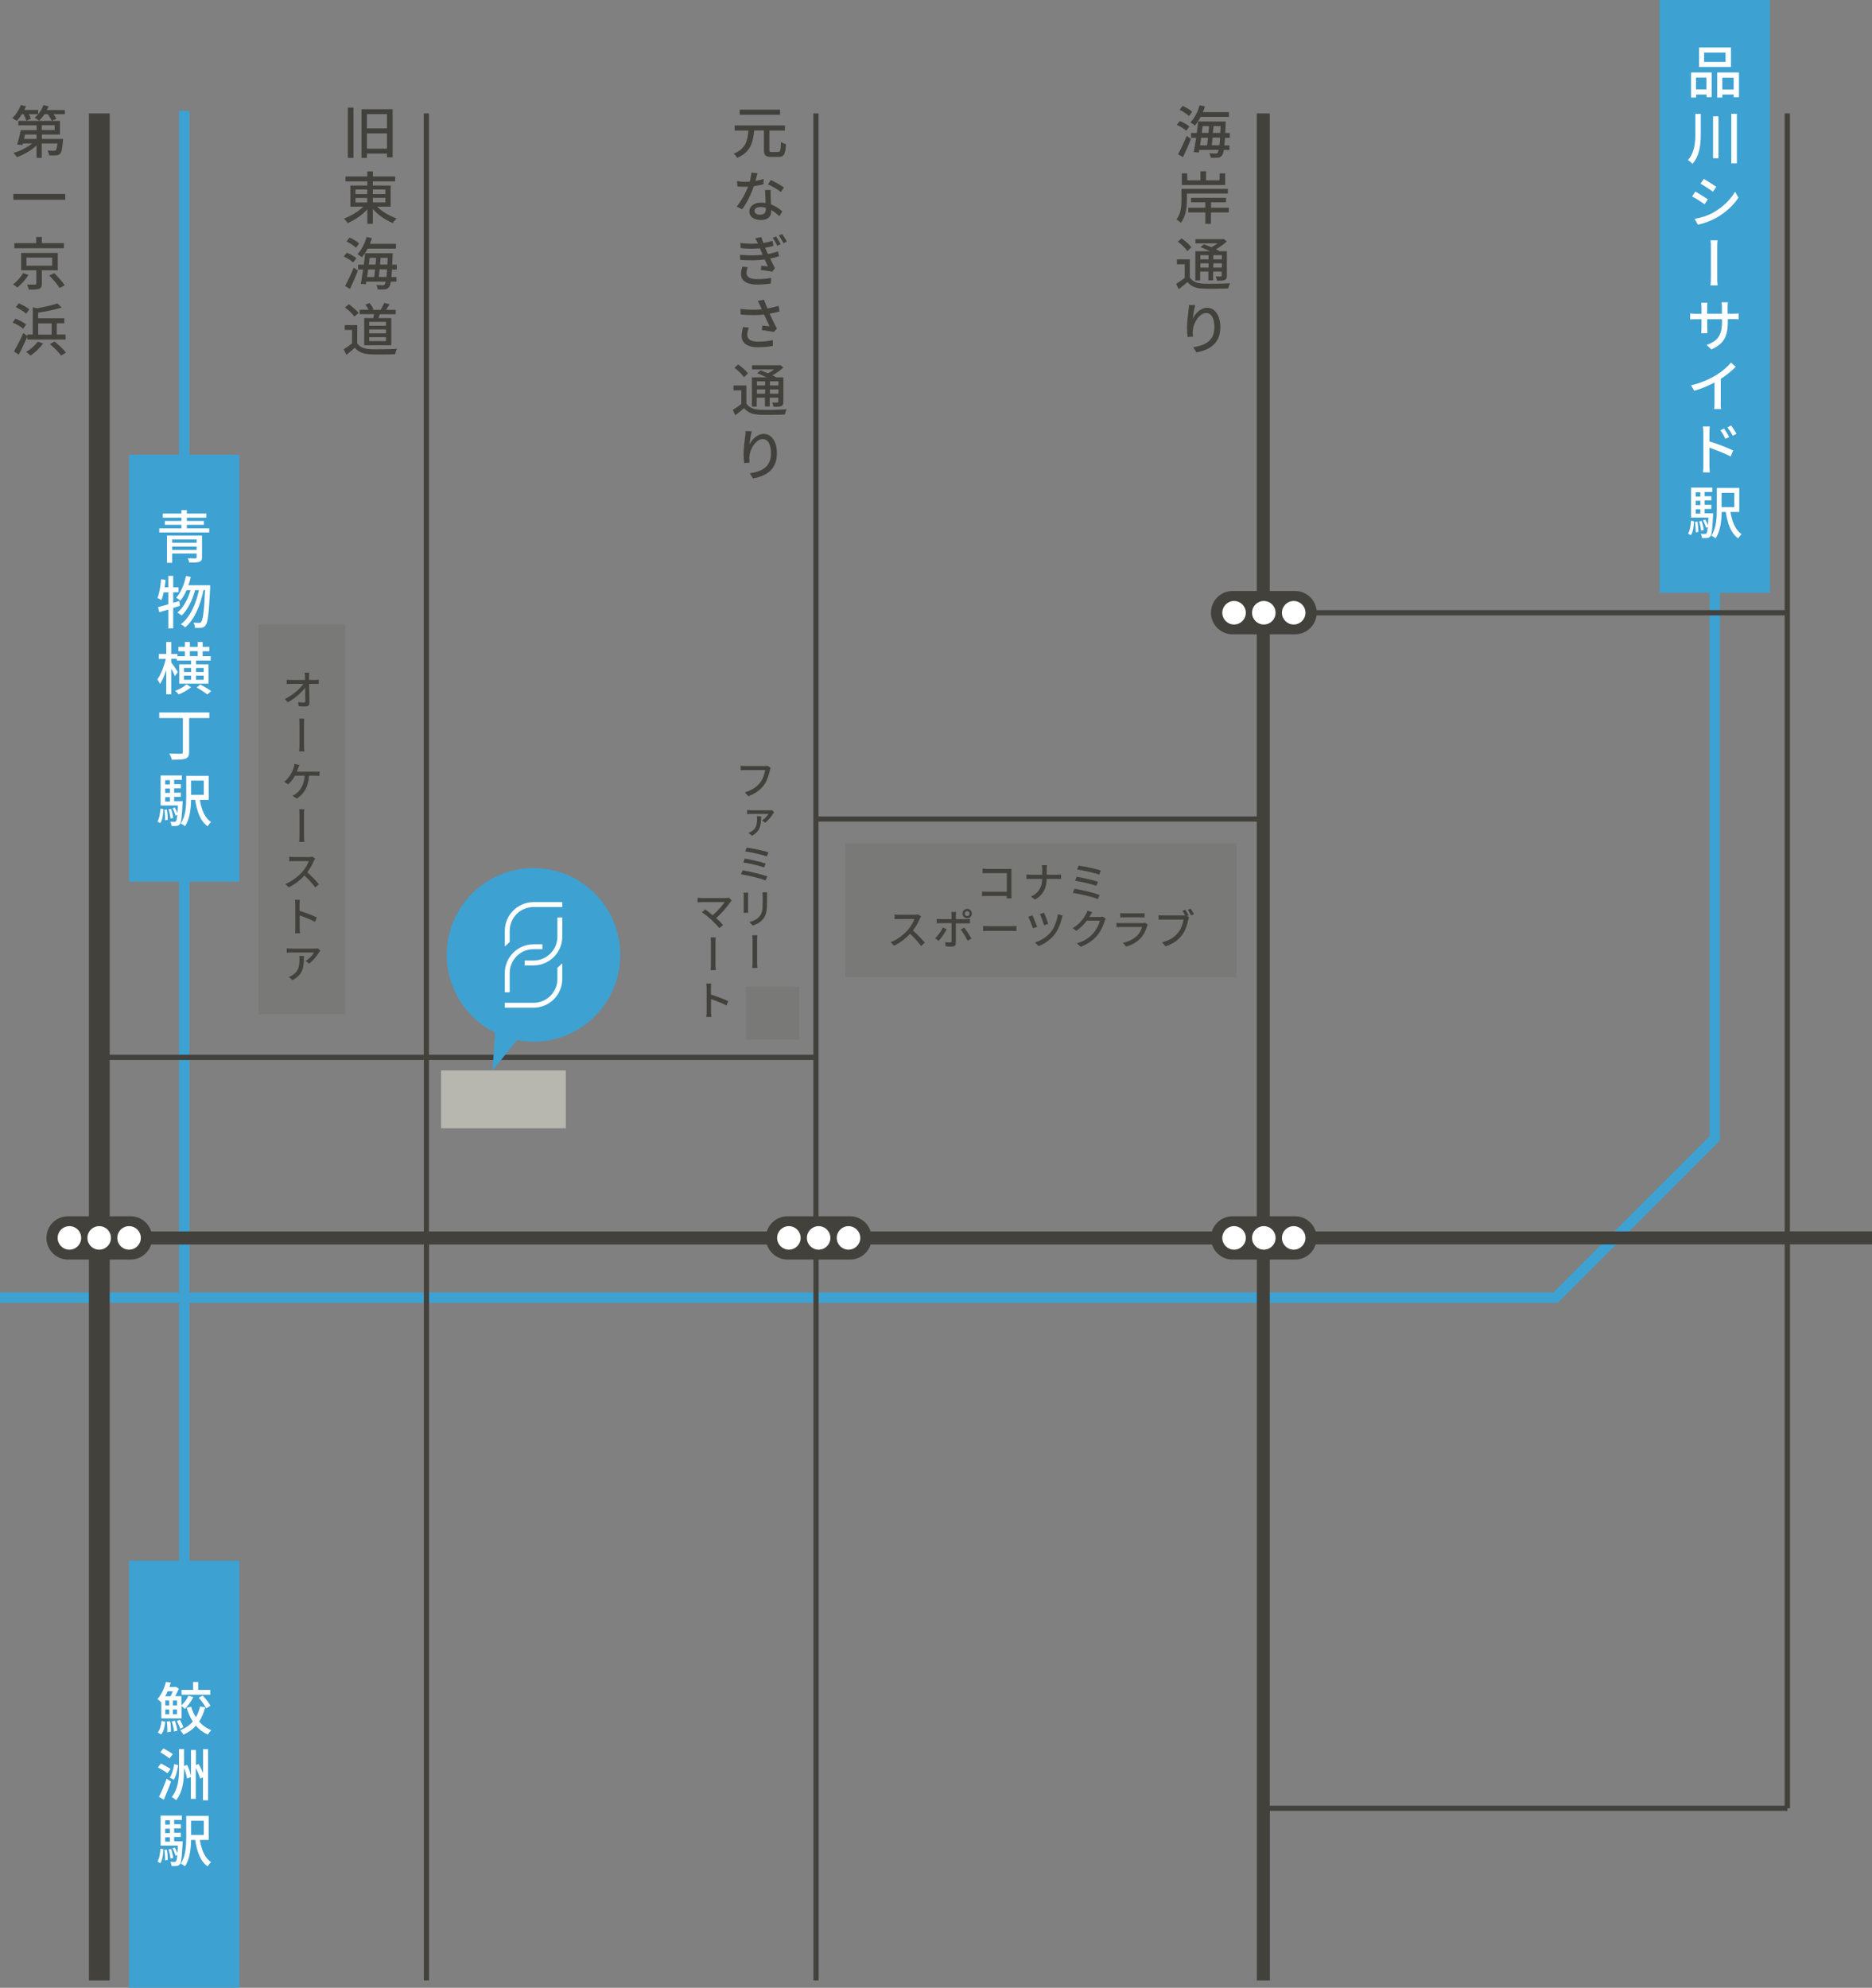 <?xml version="1.0" encoding="UTF-8"?><svg id="_レイヤー_2" xmlns="http://www.w3.org/2000/svg" viewBox="0 0 179.85 190.91"><rect x="0" y="0" width="179.85" height="190.91" fill="#808080" stroke="none"/><defs><style>.cls-1{fill:#3da1d2;}.cls-1,.cls-2,.cls-3,.cls-4,.cls-5{stroke-width:0px;}.cls-2{opacity:.1;}.cls-2,.cls-5{fill:#42413b;}.cls-3{fill:#fff;}.cls-4{fill:#b8b7af;}</style></defs><g id="_レイヤー_1-2"><g id="map"><polygon class="cls-1" points="164.24 53.82 164.24 109.13 149.24 124.13 18.2 124.13 18.2 10.64 17.2 10.64 17.2 124.13 0 124.13 0 125.13 17.2 125.13 17.2 153.42 18.2 153.42 18.2 125.13 149.66 125.13 165.24 109.54 165.24 53.82 164.24 53.82"/><path class="cls-5" d="M121.36,78.91h-42.72c-.14,0-.25-.11-.25-.25s.11-.25.25-.25h42.72c.14,0,.25.11.25.25s-.11.25-.25.25Z"/><path class="cls-5" d="M171.96,118.27V10.89h-.5v47.71h-49.47V10.89h-1.25v107.38h-42.1V10.89h-.5v90.41h-36.93V10.89h-.5v90.41H10.54V10.89h-2v179.31h2v-70.68h30.18v70.68h.5v-70.68h36.93v70.68h.5v-70.68h42.1v70.68h1.25v-16.28h49.72v-.25h.25v-54.16h7.9v-1.25h-7.9ZM40.71,118.27H10.54v-16.47h30.18v16.47ZM78.14,118.27h-36.93v-16.47h36.93v16.47ZM171.46,173.42h-49.47v-53.91h49.47v53.91ZM171.46,118.27h-49.47v-59.17h49.47v59.17Z"/><path class="cls-5" d="M33.42,10.33h.54v4.83h-.54v-4.83ZM37.72,10.49v4.62h-.54v-.36h-1.93v.41h-.52v-4.67h2.99ZM35.25,10.96v1.37h1.93v-1.37h-1.93ZM37.18,14.28v-1.47h-1.93v1.47h1.93Z"/><path class="cls-5" d="M36.22,19.84c.48.48,1.21.91,1.89,1.14-.13.1-.29.31-.37.44-.68-.27-1.41-.77-1.92-1.34v1.41h-.53v-1.38c-.51.55-1.22,1.04-1.89,1.31-.08-.13-.24-.32-.35-.43.66-.24,1.37-.66,1.85-1.14h-1.24v-2.03h1.63v-.4h-2.1v-.47h2.1v-.49h.53v.49h2.15v.47h-2.15v.4h1.71v2.03h-1.31ZM34.15,18.64h1.13v-.44h-1.13v.44ZM34.15,19.45h1.13v-.44h-1.13v.44ZM35.82,18.2v.44h1.2v-.44h-1.2ZM37.02,19h-1.2v.44h1.2v-.44Z"/><path class="cls-5" d="M33.94,25.21c-.19-.18-.58-.42-.91-.57l.29-.37c.32.13.72.35.92.53l-.3.41ZM33.15,27.47c.24-.43.58-1.14.83-1.77l.41.29c-.23.58-.52,1.24-.77,1.76l-.46-.28ZM34.19,23.79c-.18-.19-.58-.45-.9-.6l.29-.37c.32.14.73.37.92.57l-.31.41ZM35.32,23.88c-.16.32-.36.6-.55.83-.1-.09-.31-.23-.43-.3.39-.4.71-1.02.88-1.65l.51.11c-.06.19-.12.37-.19.55h2.5v.46h-2.71ZM37.66,25.88c-.02.29-.03.52-.06.73h.49v.44h-.54c-.05.29-.1.44-.18.53-.11.15-.23.19-.4.21-.16.02-.43.02-.69,0,0-.12-.06-.31-.13-.42.26.02.5.03.6.03.09,0,.15-.02.2-.08.04-.04.07-.13.1-.27h-1.86l-.04.25-.49-.04c.07-.37.15-.86.23-1.37h-.49v-.47h.55c.05-.38.1-.76.13-1.1h2.65s0,.17-.01.23c-.01.32-.03.62-.04.87h.44v.47h-.47ZM35.37,25.88c-.03.25-.07.49-.1.73h.68c.03-.21.05-.47.09-.73h-.66ZM35.52,24.76c-.03.21-.05.43-.08.65h.64c.02-.23.04-.45.06-.65h-.62ZM37.13,26.6c.02-.19.04-.43.06-.73h-.72c-.03.26-.05.51-.08.73h.74ZM37.22,25.41c.01-.2.02-.42.03-.65h-.68c-.02.21-.04.43-.06.65h.7Z"/><path class="cls-5" d="M34.31,32.96c.24.38.69.56,1.3.58.61.02,1.83,0,2.52-.04-.06.12-.14.36-.17.52-.62.03-1.72.04-2.35.01-.7-.03-1.17-.21-1.52-.63-.26.23-.52.45-.81.68l-.26-.53c.25-.15.54-.36.8-.57v-1.29h-.7v-.47h1.2v1.74ZM34.05,30.4c-.18-.26-.57-.63-.92-.87l.38-.31c.34.24.75.58.94.84l-.4.34ZM35.86,30.54c.03-.12.05-.25.08-.37h-1.39v-.42h.86c-.07-.16-.19-.35-.31-.49l.4-.15c.17.18.32.42.38.6l-.12.05h.81c.12-.19.26-.47.34-.66l.52.12c-.12.19-.24.38-.34.54h.93v.42h-1.52c-.05.13-.1.26-.15.37h1.24v2.61h-2.6v-2.61h.88ZM37.08,30.91h-1.61v.38h1.61v-.38ZM37.08,31.64h-1.61v.38h1.61v-.38ZM37.08,32.38h-1.61v.38h1.61v-.38Z"/><path class="cls-5" d="M6.23,10.56v.41h-1.09c.12.16.22.32.27.45l-.44.18c-.07-.17-.22-.42-.38-.63h-.31c-.17.24-.35.46-.53.62-.09-.08-.3-.23-.42-.29.12-.09.24-.21.35-.33h-.91c.09.16.16.32.19.44l-.44.18c-.04-.16-.15-.41-.26-.63h-.15c-.16.25-.33.48-.51.65-.1-.07-.3-.21-.42-.27.34-.31.65-.79.83-1.26l.48.13c-.05.12-.1.24-.16.35h1.34v.4c.22-.25.4-.56.51-.87l.49.12c-.05.12-.1.24-.17.36h1.71ZM6.06,13.34s0,.13-.01.2c-.07.75-.14,1.08-.27,1.22-.1.11-.22.15-.38.16-.14.01-.41.02-.69,0,0-.14-.07-.34-.14-.47.25.03.5.03.59.03.09,0,.14,0,.19-.04.07-.07.12-.26.17-.66h-1.51v1.38h-.5v-1.19c-.51.48-1.23.89-1.89,1.12-.08-.12-.22-.31-.33-.4.63-.18,1.32-.52,1.8-.91h-.89l-.05.16-.5-.07c.12-.37.26-.93.35-1.37h1.52v-.46h-1.76v-.43h4v1.31h-1.74v.42h2.05ZM2.41,12.92c-.03.14-.07.28-.1.42h1.2v-.42h-1.1ZM4.01,12.49h1.24v-.46h-1.24v.46Z"/><path class="cls-5" d="M6.27,18.63v.56H1.28v-.56h5Z"/><path class="cls-5" d="M2.74,26.39c-.26.43-.68.91-1.07,1.22-.11-.1-.3-.23-.42-.3.38-.27.77-.72.97-1.08l.52.17ZM6.15,23.84H1.38v-.49h2.1v-.59h.54v.59h2.12v.49ZM4.02,25.96v1.29c0,.27-.06.42-.27.49-.21.07-.53.08-.99.07-.02-.14-.1-.34-.16-.48.33.01.68.01.76,0,.1,0,.13-.02.13-.09v-1.28h-1.46v-1.67h3.52v1.67h-1.52ZM2.54,25.52h2.47v-.78h-2.47v.78ZM5.21,26.23c.35.35.8.85,1.01,1.17l-.5.26c-.19-.32-.63-.83-.98-1.2l.47-.23Z"/><path class="cls-5" d="M2.22,31.57c-.21-.19-.65-.45-1.01-.59l.27-.38c.35.14.8.37,1.03.56l-.29.42ZM2.63,32.32c-.25.58-.55,1.22-.83,1.74l-.46-.31c.26-.43.63-1.14.9-1.77l.39.3v-.15h.52v-2.62l.41.1c.72-.13,1.48-.3,1.96-.47l.4.4c-.63.2-1.49.37-2.26.49v.54h2.52v.48h-.73v1.08h.85v.48h-3.68v-.29ZM2.51,30.13c-.21-.2-.64-.47-.99-.63l.28-.37c.35.14.79.38,1.01.58l-.3.42ZM4.14,32.98c-.31.44-.79.89-1.2,1.17-.1-.09-.31-.27-.43-.35.42-.24.86-.62,1.12-.99l.52.18ZM3.67,32.14h1.29v-1.08h-1.29v1.08ZM5.24,32.8c.38.31.87.75,1.1,1.06l-.47.29c-.21-.31-.68-.77-1.08-1.1l.44-.25Z"/><path class="cls-5" d="M74.77,14.59c.2,0,.24-.14.26-.96.12.09.34.18.48.22-.05.95-.19,1.22-.7,1.22h-.73c-.54,0-.69-.17-.69-.71v-1.83h-.94c-.1,1.16-.35,2.11-1.64,2.63-.06-.13-.2-.31-.32-.41,1.15-.43,1.33-1.25,1.41-2.21h-1.32v-.49h4.83v.49h-1.49v1.83c0,.2.03.23.23.23h.62ZM74.94,11.02h-3.87v-.49h3.87v.49Z"/><path class="cls-5" d="M73.38,17.69c-.26.07-.59.14-.95.19-.26.75-.69,1.64-1.13,2.22l-.52-.26c.43-.52.86-1.31,1.09-1.91-.13.01-.25.01-.38.01-.21,0-.43-.01-.64-.03l-.04-.52c.2.04.46.07.68.07.18,0,.36,0,.54-.02.08-.28.14-.59.15-.86l.59.05c-.04.18-.11.46-.19.74.27-.04.54-.1.78-.18v.49ZM74.04,18.24c-.02.23,0,.41,0,.63,0,.17.02.47.03.76.46.17.82.43,1.09.67l-.28.46c-.21-.19-.47-.41-.79-.59v.14c0,.45-.27.82-.98.82-.62,0-1.12-.27-1.12-.82,0-.5.46-.85,1.12-.85.15,0,.3.01.45.04-.02-.41-.04-.9-.06-1.25h.53ZM73.57,19.95c-.15-.04-.32-.07-.49-.07-.35,0-.59.15-.59.36,0,.23.18.38.55.38.4,0,.53-.23.53-.49,0-.05,0-.11,0-.18ZM75.03,18.45c-.29-.25-.88-.58-1.25-.74l.27-.42c.38.17,1.01.52,1.27.71l-.3.45Z"/><path class="cls-5" d="M74.86,24.61c-.23.08-.53.15-.87.22.15.31.31.65.46.94l-.26.32c-.28-.04-.75-.12-1.09-.16l.04-.41c.24.03.47.05.63.07-.09-.2-.2-.44-.3-.67-.67.09-1.54.1-2.36.04l-.02-.49c.81.08,1.56.07,2.19,0l-.15-.33-.12-.29c-.53.05-1.2.05-1.85-.02l-.03-.49c.63.07,1.19.08,1.69.05l-.04-.09c-.09-.18-.14-.28-.23-.41l.6-.12c.04.17.12.37.19.57.33-.05.58-.11.88-.21l.09.48c-.25.08-.48.13-.8.18l.09.22.18.39c.41-.08.73-.18.97-.26l.1.48ZM71.84,25.67c-.07.17-.12.39-.12.53,0,.37.28.61,1.01.61.46,0,.97-.04,1.35-.12l-.02.54c-.31.05-.85.1-1.32.1-.97,0-1.55-.33-1.55-1.03,0-.23.07-.5.13-.69l.52.05ZM74.56,22.71c.13.18.32.51.44.74l-.33.15c-.13-.27-.26-.52-.43-.75l.32-.14ZM75.14,22.48c.13.18.33.5.46.72l-.33.16c-.14-.27-.27-.5-.44-.74l.32-.15Z"/><path class="cls-5" d="M74.9,29.91c-.3.08-.63.16-.96.22.19.43.47.99.7,1.43l-.3.32c-.26-.05-.79-.13-1.15-.18l.05-.43c.19.02.53.05.7.07-.14-.3-.37-.76-.53-1.13-.67.08-1.42.07-2.25,0l-.02-.54c.77.1,1.46.1,2.05.04-.05-.12-.1-.22-.15-.33-.09-.21-.14-.31-.24-.48l.6-.12c.11.32.21.57.33.85.37-.07.72-.15,1.07-.26l.1.53ZM71.94,31.46c-.08.19-.15.49-.15.65,0,.43.26.7,1.04.7.72,0,1.04-.07,1.42-.14v.55c-.32.06-.72.13-1.42.13-1.03,0-1.58-.4-1.58-1.09,0-.24.06-.55.14-.85l.55.05Z"/><path class="cls-5" d="M71.72,38.77c.24.38.67.55,1.27.58.62.03,1.88.01,2.58-.04-.06.12-.14.35-.17.5-.63.03-1.79.04-2.42.02-.68-.03-1.15-.21-1.49-.63-.26.23-.54.45-.85.68l-.24-.51c.25-.15.55-.36.82-.57v-1.31h-.75v-.47h1.24v1.76ZM71.48,36.23c-.18-.27-.57-.65-.92-.91l.36-.32c.34.24.75.59.94.86l-.38.37ZM72.72,39.05h-.48v-2.81h1.41c-.3-.14-.63-.29-.91-.4l.33-.27c.21.08.47.18.71.28.21-.1.42-.24.6-.37h-2.13v-.4h2.6l.1-.03.31.25c-.29.26-.66.54-1.05.75.14.07.27.13.37.19h.68v2.34c0,.23-.04.35-.2.42-.15.07-.38.07-.74.07-.02-.13-.08-.3-.14-.41.23.01.44,0,.51,0,.06,0,.08-.02.08-.09v-.38h-.82v.85h-.46v-.85h-.79v.86ZM72.72,36.62v.4h.79v-.4h-.79ZM73.51,37.81v-.41h-.79v.41h.79ZM74.79,36.62h-.82v.4h.82v-.4ZM74.79,37.81v-.41h-.82v.41h.82Z"/><path class="cls-5" d="M72.23,41.41c-.1.33-.2.97-.24,1.31.23-.49.75-1.05,1.39-1.05.72,0,1.26.71,1.26,1.86,0,1.49-.92,2.17-2.29,2.42l-.32-.49c1.17-.18,2.04-.61,2.04-1.92,0-.83-.27-1.37-.79-1.37-.65,0-1.23.95-1.28,1.65-.02.17-.02.36.02.61l-.52.04c-.03-.2-.06-.52-.06-.86,0-.5.09-1.23.15-1.71.03-.18.04-.36.04-.5l.59.02Z"/><path class="cls-5" d="M74.04,73.73c-.03.06-.06.15-.07.23-.09.4-.26,1.03-.58,1.45-.34.44-.82.82-1.5,1.06l-.33-.38c.64-.17,1.14-.51,1.46-.92.28-.34.44-.86.49-1.21h-1.93c-.16,0-.32,0-.42.02v-.44c.11.02.3.03.43.03h1.91c.07,0,.17,0,.25-.02l.3.2Z"/><path class="cls-5" d="M74.39,77.99s-.08.1-.1.13c-.12.2-.44.66-.78.89l-.3-.21c.26-.16.51-.45.62-.63-.21,0-1.5,0-1.67,0-.12,0-.26,0-.38.02v-.4c.11.02.26.03.38.03h1.73c.07,0,.21,0,.26-.02l.23.21ZM73.13,78.39c-.02.79-.04,1.43-.89,1.88l-.33-.28c.09-.03.18-.07.29-.14.48-.3.53-.73.53-1.2,0-.09,0-.18-.02-.26h.43Z"/><path class="cls-5" d="M73.72,84.18l-.17.38c-.52-.22-1.73-.49-2.36-.59l.16-.38c.66.1,1.83.38,2.38.59ZM73.57,82.93l-.16.38c-.46-.17-1.44-.4-2-.48l.14-.37c.55.09,1.52.3,2.01.48ZM73.83,81.87l-.16.38c-.46-.17-1.53-.41-2.08-.48l.14-.37c.51.07,1.6.29,2.1.46Z"/><path class="cls-5" d="M71.89,85.73c0,.08-.02.18-.02.29v1.32c0,.1,0,.24.02.32h-.46c0-.06.02-.2.02-.32v-1.32c0-.07,0-.21-.02-.29h.46ZM73.7,85.7c0,.1-.01.22-.01.36v.7c0,.9-.14,1.23-.43,1.56-.25.3-.65.48-.94.57l-.32-.34c.37-.09.71-.24.95-.52.27-.31.32-.62.32-1.3v-.67c0-.14-.01-.26-.02-.36h.46Z"/><path class="cls-5" d="M72.27,92.97c.03-.21.03-.46.03-.61,0-.22,0-1.76,0-2.05,0-.12,0-.34-.03-.49h.5c-.03.15-.03.36-.03.48v2.05c0,.12,0,.4.03.61h-.51Z"/><path class="cls-5" d="M70.3,86.47c-.04.05-.09.1-.11.14-.29.43-.83,1.08-1.39,1.56.24.22.51.48.67.67l-.36.3c-.16-.2-.5-.55-.76-.8-.24-.22-.68-.58-.91-.72l.31-.27c.16.1.46.33.72.55.49-.41.96-.97,1.14-1.26h-2.17c-.16,0-.34.02-.42.02v-.44c.1.02.29.03.42.03h2.28c.13,0,.23-.01.3-.04l.26.25Z"/><path class="cls-5" d="M68.27,93.18c.03-.21.03-.46.03-.61,0-.22,0-1.76,0-2.05,0-.12,0-.34-.03-.49h.5c-.03.15-.03.36-.03.48v2.05c0,.12,0,.4.03.61h-.51Z"/><path class="cls-5" d="M69.8,96.57c-.42-.22-1.06-.47-1.49-.62v1.22c0,.12.02.36.03.5h-.48c.02-.14.03-.35.03-.5v-2.27c0-.12-.01-.31-.04-.44h.48c-.01.13-.03.3-.03.44v.62c.52.16,1.27.44,1.66.63l-.17.43Z"/><path class="cls-5" d="M113.97,12.56c-.19-.18-.58-.42-.91-.57l.29-.37c.32.13.72.35.92.53l-.3.41ZM113.18,14.82c.24-.43.58-1.14.83-1.77l.41.29c-.22.58-.52,1.24-.77,1.76l-.46-.28ZM114.22,11.14c-.18-.19-.58-.44-.89-.6l.29-.37c.32.14.72.37.92.57l-.31.41ZM115.35,11.23c-.17.32-.36.6-.55.83-.1-.09-.31-.23-.43-.3.39-.4.71-1.02.88-1.65l.51.11c-.06.19-.12.37-.19.55h2.5v.46h-2.71ZM117.69,13.23c-.02.29-.03.52-.06.73h.49v.44h-.54c-.05.29-.1.44-.18.53-.11.15-.23.19-.4.21-.16.02-.43.02-.69,0,0-.12-.06-.31-.13-.42.26.02.49.03.6.03.09,0,.15-.02.2-.08.04-.04.07-.13.1-.27h-1.86l-.04.25-.49-.04c.07-.37.15-.86.23-1.37h-.49v-.47h.55c.05-.38.1-.76.13-1.1h2.65s0,.16-.01.23c0,.32-.03.62-.04.87h.44v.47h-.47ZM115.4,13.23c-.03.25-.07.49-.11.73h.68c.03-.21.06-.47.09-.73h-.66ZM115.54,12.11c-.03.21-.05.43-.08.65h.64c.02-.23.04-.45.06-.65h-.62ZM117.16,13.95c.02-.19.04-.43.06-.73h-.72c-.03.26-.05.51-.08.73h.74ZM117.24,12.76c.01-.2.02-.42.03-.65h-.68c-.02.21-.04.43-.06.65h.7Z"/><path class="cls-5" d="M114.03,18.6v.59c0,.66-.09,1.61-.59,2.21-.08-.09-.3-.27-.41-.33.43-.54.48-1.32.48-1.89v-1.04h4.45v.45h-3.94ZM117.7,17.77h-4.16v-1.12h.52v.67h1.27v-.87h.54v.87h1.3v-.67h.54v1.12ZM118.05,20.4h-1.71v1.09h-.54v-1.09h-1.64v-.45h1.64v-.52h-1.37v-.43h3.36v.43h-1.44v.52h1.71v.45Z"/><path class="cls-5" d="M114.32,26.66c.24.38.67.55,1.27.58.62.03,1.88.01,2.58-.04-.05.12-.14.35-.17.5-.63.03-1.79.04-2.42.02-.68-.03-1.15-.21-1.49-.63-.26.23-.54.45-.85.68l-.24-.51c.25-.15.55-.36.82-.57v-1.31h-.75v-.47h1.24v1.76ZM114.08,24.12c-.18-.27-.57-.65-.92-.91l.36-.32c.34.24.75.59.94.86l-.38.37ZM115.32,26.94h-.48v-2.81h1.41c-.3-.14-.63-.29-.91-.4l.33-.27c.21.08.47.18.71.28.21-.1.42-.24.6-.37h-2.13v-.4h2.6l.11-.03.31.25c-.29.26-.66.54-1.05.75.14.07.27.13.37.19h.68v2.34c0,.23-.04.35-.2.42-.15.07-.38.07-.74.07-.02-.13-.08-.3-.14-.41.23.01.44,0,.5,0,.06,0,.08-.02.08-.09v-.38h-.82v.85h-.46v-.85h-.79v.86ZM115.32,24.51v.4h.79v-.4h-.79ZM116.11,25.7v-.41h-.79v.41h.79ZM117.39,24.51h-.82v.4h.82v-.4ZM117.39,25.7v-.41h-.82v.41h.82Z"/><path class="cls-5" d="M114.83,29.3c-.1.34-.2.97-.24,1.31.23-.49.75-1.05,1.39-1.05.72,0,1.26.71,1.26,1.86,0,1.49-.92,2.17-2.29,2.42l-.32-.49c1.16-.18,2.04-.61,2.04-1.92,0-.83-.27-1.37-.79-1.37-.65,0-1.23.95-1.28,1.65-.02.17-.02.36.02.61l-.52.04c-.03-.2-.06-.52-.06-.86,0-.5.09-1.23.15-1.71.03-.18.04-.36.04-.5l.59.02Z"/><path class="cls-5" d="M124.42,60.92h-6c-1.15,0-2.08-.93-2.08-2.08h0c0-1.15.93-2.08,2.08-2.08h6c1.15,0,2.08.93,2.08,2.08h0c0,1.15-.93,2.08-2.08,2.08Z"/><circle class="cls-3" cx="118.56" cy="58.85" r="1.13"/><circle class="cls-3" cx="121.42" cy="58.85" r="1.13"/><circle class="cls-3" cx="124.29" cy="58.85" r="1.13"/><path class="cls-5" d="M124.42,120.97h-6c-1.15,0-2.08-.93-2.08-2.08h0c0-1.15.93-2.08,2.08-2.08h6c1.15,0,2.08.93,2.08,2.08h0c0,1.15-.93,2.08-2.08,2.08Z"/><circle class="cls-3" cx="118.56" cy="118.89" r="1.13"/><circle class="cls-3" cx="121.42" cy="118.89" r="1.13"/><circle class="cls-3" cx="124.29" cy="118.89" r="1.13"/><path class="cls-5" d="M12.54,120.97h-6c-1.15,0-2.08-.93-2.08-2.08h0c0-1.15.93-2.08,2.08-2.08h6c1.15,0,2.08.93,2.08,2.08h0c0,1.15-.93,2.08-2.08,2.08Z"/><path class="cls-3" d="M7.8,118.89c0,.62-.5,1.13-1.13,1.13s-1.13-.5-1.13-1.13.5-1.13,1.13-1.13,1.13.5,1.13,1.13Z"/><path class="cls-3" d="M10.66,118.89c0,.62-.5,1.13-1.13,1.13s-1.13-.5-1.13-1.13.5-1.13,1.13-1.13,1.13.5,1.13,1.13Z"/><path class="cls-3" d="M13.53,118.89c0,.62-.5,1.13-1.13,1.13s-1.13-.5-1.13-1.13.5-1.13,1.13-1.13,1.13.5,1.13,1.13Z"/><path class="cls-5" d="M81.66,120.97h-6c-1.15,0-2.08-.93-2.08-2.08h0c0-1.15.93-2.08,2.08-2.08h6c1.15,0,2.08.93,2.08,2.08h0c0,1.15-.93,2.08-2.08,2.08Z"/><circle class="cls-3" cx="75.79" cy="118.89" r="1.13"/><circle class="cls-3" cx="78.65" cy="118.89" r="1.13"/><circle class="cls-3" cx="81.52" cy="118.89" r="1.13"/><rect class="cls-2" x="24.83" y="59.97" width="8.35" height="37.44"/><rect class="cls-1" x="12.4" y="43.67" width="10.6" height="41.01"/><path class="cls-3" d="M20.1,50.74v.4h-4.8v-.4h2.13v-.34h-1.59v-.37h1.59v-.31h-1.79v-.4h1.79v-.33h.52v.33h1.87v.4h-1.87v.31h1.64v.37h-1.64v.34h2.16ZM19.41,53.52c0,.25-.07.37-.26.44-.2.07-.5.07-.96.07-.02-.12-.09-.3-.15-.41.3.01.64.01.73.01.09,0,.12-.03.12-.11v-.35h-2.35v.88h-.5v-2.62h3.37v2.09ZM16.54,51.81v.32h2.35v-.32h-2.35ZM18.89,52.82v-.33h-2.35v.33h2.35Z"/><path class="cls-3" d="M17.28,58.19c-.21.07-.43.14-.64.2v1.97h-.47v-1.82l-.86.26-.13-.49c.27-.07.62-.17.99-.27v-1.15h-.44c-.07.29-.14.55-.23.76-.08-.07-.27-.18-.37-.23.19-.45.29-1.14.35-1.79l.43.07c-.03.24-.05.47-.09.7h.35v-1.09h.47v1.09h.51v.48h-.51v1.01l.58-.17.07.45ZM20.19,56.21s0,.18,0,.24c-.12,2.47-.22,3.33-.44,3.6-.12.17-.22.21-.4.24-.15.03-.38.02-.62.01,0-.15-.06-.36-.14-.5.23.02.43.02.54.02.09,0,.14-.02.2-.1.16-.18.28-.96.37-3.05h-.15c-.28,1.42-.87,2.86-1.76,3.58-.1-.09-.28-.23-.42-.3.88-.63,1.46-1.94,1.74-3.27h-.37c-.24.92-.72,1.93-1.3,2.44-.09-.09-.26-.22-.4-.29.57-.44,1.02-1.31,1.27-2.15h-.39c-.17.4-.37.74-.59,1.01-.08-.07-.29-.23-.4-.29.45-.48.76-1.26.94-2.08l.46.09c-.06.28-.14.54-.23.8h2.1Z"/><path class="cls-3" d="M16.81,64.94c-.07-.17-.22-.47-.36-.73v2.48h-.48v-2.32c-.17.52-.38,1.01-.6,1.32-.06-.14-.17-.33-.25-.44.33-.46.65-1.27.81-1.97h-.67v-.47h.71v-1.15h.48v1.15h.6v.21h.71v-.47h-.62v-.42h.62v-.47h.48v.47h.75v-.47h.48v.47h.64v.42h-.64v.47h.77v.42h-1.41v.36h1.2v1.86h-2.81v-1.86h1.14v-.36h-1.37v-.17h-.54v.34c.15.19.55.79.64.93l-.28.4ZM18.36,66c-.3.26-.79.54-1.19.69-.08-.09-.23-.25-.34-.34.4-.14.86-.41,1.09-.63l.43.28ZM17.67,64.54h.69v-.39h-.69v.39ZM17.67,65.29h.69v-.4h-.69v.4ZM18.24,63.01h.75v-.47h-.75v.47ZM18.83,64.15v.39h.74v-.39h-.74ZM19.57,64.89h-.74v.4h.74v-.4ZM19.25,65.74c.34.18.8.45,1.04.64l-.38.32c-.22-.19-.68-.48-1.02-.68l.36-.28Z"/><path class="cls-3" d="M20.11,68.96h-1.94v3.27c0,.37-.1.54-.36.63-.26.1-.69.1-1.3.1-.04-.17-.15-.43-.25-.59.48.02.97.02,1.12.02.13,0,.19-.04.19-.16v-3.27h-2.27v-.53h4.81v.53Z"/><path class="cls-3" d="M15.12,78.9c.19-.28.26-.76.29-1.24l.29.05c-.03.51-.08,1.03-.3,1.34l-.27-.15ZM17.55,76.98s0,.13-.01.19c-.07,1.33-.13,1.82-.26,1.99-.09.1-.18.15-.31.16-.12.02-.3.02-.5,0,0-.12-.05-.3-.11-.41.17.02.32.02.4.02.07,0,.11-.01.15-.06.05-.07.09-.24.13-.6l-.18.07c-.04-.19-.16-.49-.29-.71l.22-.08c.1.17.2.38.26.55.02-.2.03-.44.04-.74h-1.66v-2.88h2.04v.42h-.74v.41h.64v.4h-.64v.42h.64v.4h-.64v.42h.81ZM16.04,77.75c.05.32.08.72.08.99l-.26.04c.01-.27-.02-.68-.07-1l.25-.03ZM15.87,74.93v.41h.45v-.41h-.45ZM16.32,75.73h-.45v.42h.45v-.42ZM15.87,76.98h.45v-.42h-.45v.42ZM16.38,78.61c-.02-.24-.1-.6-.19-.88l.24-.05c.1.27.19.64.21.88l-.25.05ZM19.2,76.82c.16.95.48,1.74,1.08,2.13-.11.09-.26.28-.33.41-.7-.49-1.02-1.4-1.2-2.54h-.39c-.02.82-.12,1.86-.59,2.53-.09-.08-.3-.21-.41-.26.49-.7.53-1.71.53-2.5v-2.08h2.16v2.31h-.83ZM18.36,74.97v1.37h1.22v-1.37h-1.22Z"/><rect class="cls-1" x="159.45" width="10.6" height="56.93"/><path class="cls-3" d="M162.46,6.96h1.99v2.37h-.5v-.25h-1v.29h-.48v-2.41ZM162.94,7.45v1.14h1v-1.14h-1ZM166.3,6.43h-3.07v-1.87h3.07v1.87ZM165.78,5.05h-2.06v.9h2.06v-.9ZM167.07,6.96v2.38h-.51v-.26h-1.09v.29h-.49v-2.41h2.09ZM166.56,8.6v-1.14h-1.09v1.14h1.09Z"/><path class="cls-3" d="M163.4,10.94v1.86c0,1.05-.08,2.12-.8,2.94-.1-.12-.3-.29-.43-.37.63-.72.71-1.65.71-2.57v-1.86h.52ZM165.1,11.17v4.03h-.52v-4.03h.52ZM166.87,10.93v4.76h-.54v-4.76h.54Z"/><path class="cls-3" d="M164.08,19.14l-.31.48c-.29-.2-.86-.58-1.2-.75l.3-.47c.34.18.96.57,1.21.74ZM164.62,20.4c.91-.51,1.64-1.23,2.07-1.99l.33.57c-.48.74-1.24,1.43-2.11,1.93-.54.31-1.3.58-1.79.67l-.31-.56c.59-.1,1.25-.3,1.82-.62ZM164.89,17.94l-.32.47c-.28-.2-.85-.58-1.19-.77l.31-.46c.33.19.94.58,1.2.76Z"/><path class="cls-3" d="M164.33,27.41c.04-.29.04-.64.04-.84,0-.3,0-2.42,0-2.82,0-.17,0-.47-.04-.67h.69c-.04.2-.04.5-.04.67v2.82c0,.17,0,.55.04.84h-.7Z"/><path class="cls-3" d="M166.51,30.13c.25,0,.43-.01.53-.03v.57c-.08-.01-.28-.02-.53-.02h-.51v.18c0,1.4-.31,2.17-1.58,2.73l-.46-.43c1.01-.37,1.48-.83,1.48-2.26v-.21h-1.42v.81c0,.22.02.45.02.53h-.6c0-.08.03-.3.03-.53v-.81h-.53c-.25,0-.48.01-.56.02v-.58c.07.01.31.04.56.04h.53v-.63c0-.19-.02-.36-.03-.43h.6c-.01.07-.03.23-.03.43v.62h1.42v-.63c0-.22-.02-.4-.03-.47h.61c-.01.08-.03.25-.03.47v.63h.51Z"/><path class="cls-3" d="M165.31,38.66c0,.22.01.52.04.63h-.66c.02-.12.03-.41.03-.63v-1.92c-.57.3-1.28.6-1.95.79l-.31-.52c.92-.21,1.83-.62,2.43-.99.55-.34,1.11-.81,1.41-1.2l.46.41c-.39.39-.9.81-1.44,1.16v2.27Z"/><path class="cls-3" d="M164.22,42.39c.71.21,1.75.61,2.29.87l-.24.58c-.57-.3-1.45-.64-2.04-.84v1.68c0,.17.02.49.04.69h-.66c.03-.19.04-.48.04-.69v-3.12c0-.18-.02-.43-.05-.6h.67c-.02.18-.04.41-.04.6v.83ZM165.76,42.14c-.14-.31-.29-.57-.48-.82l.36-.16c.14.21.37.56.49.82l-.38.17ZM166.46,41.85c-.15-.31-.31-.55-.5-.81l.36-.17c.15.2.38.55.51.8l-.37.18Z"/><path class="cls-3" d="M162.17,51.25c.19-.28.26-.76.29-1.24l.29.05c-.03.51-.08,1.03-.3,1.34l-.27-.15ZM164.59,49.33s0,.13-.01.19c-.07,1.33-.13,1.82-.26,1.99-.09.1-.18.15-.31.16-.12.02-.3.02-.5,0,0-.12-.05-.3-.11-.41.17.02.32.02.4.02.07,0,.11-.01.15-.06.05-.07.09-.24.13-.6l-.18.07c-.04-.19-.16-.49-.29-.71l.22-.08c.1.17.2.38.26.55.02-.2.03-.44.04-.74h-1.66v-2.88h2.04v.42h-.74v.41h.64v.4h-.64v.42h.64v.4h-.64v.42h.81ZM163.09,50.1c.05.32.08.72.08.99l-.26.04c.01-.27-.02-.68-.07-1l.25-.03ZM162.91,47.28v.41h.45v-.41h-.45ZM163.36,48.09h-.45v.42h.45v-.42ZM162.91,49.33h.45v-.42h-.45v.42ZM163.43,50.96c-.02-.24-.1-.6-.19-.88l.24-.05c.1.27.19.64.21.88l-.25.05ZM166.25,49.17c.16.95.48,1.74,1.08,2.13-.11.09-.26.28-.33.41-.7-.49-1.02-1.4-1.2-2.54h-.39c-.02.82-.12,1.86-.59,2.53-.09-.08-.3-.21-.41-.26.49-.7.53-1.71.53-2.5v-2.08h2.16v2.31h-.83ZM165.4,47.33v1.37h1.22v-1.37h-1.22Z"/><rect class="cls-1" x="12.4" y="149.89" width="10.6" height="41.01"/><path class="cls-3" d="M15.46,163.49c-.07-.1-.23-.24-.34-.3.43-.49.69-1.14.83-1.66l.46.07c-.04.14-.09.28-.14.42h.53l.09-.03.29.2c-.09.23-.22.49-.35.71h.6v.87c.27-.24.52-.57.68-.91l.46.13c-.2.42-.52.85-.81,1.13-.07-.07-.21-.19-.32-.28v1.2h-1.94v-1.59l-.02.03ZM15.14,166.39c.24-.25.33-.69.38-1.12l.36.09c-.05.46-.14.94-.4,1.22l-.33-.2ZM16.11,162.43c-.07.17-.15.32-.24.48h.52c.07-.14.15-.31.21-.48h-.48ZM16.25,163.79v-.47h-.37v.47h.37ZM15.88,164.18v.46h.37v-.46h-.37ZM16.34,165.29c.07.32.09.75.08,1.02l-.35.05c.02-.27,0-.69-.05-1.02l.32-.04ZM16.8,165.26c.12.3.21.69.24.96l-.32.07c-.02-.26-.11-.65-.23-.96l.31-.07ZM17.01,163.32h-.4v.47h.4v-.47ZM17.01,164.18h-.4v.46h.4v-.46ZM17.29,165.18c.13.23.27.52.32.71l-.31.13c-.05-.2-.19-.51-.31-.73l.3-.12ZM19.72,163.95c-.14.54-.33,1-.59,1.39.31.36.7.65,1.17.82-.1.1-.26.3-.33.43-.46-.2-.83-.48-1.15-.85-.32.36-.72.64-1.2.86-.05-.11-.21-.33-.31-.42.5-.2.9-.48,1.21-.84-.25-.39-.44-.84-.59-1.33l.44-.1c.1.37.25.71.45,1.02.18-.3.31-.65.4-1.04l.51.08ZM20.21,162.76h-2.77v-.46h1.11v-.76h.49v.76h1.16v.46ZM19.47,162.84c.29.3.61.71.75.98l-.41.25c-.13-.27-.44-.71-.72-1.02l.38-.21Z"/><path class="cls-3" d="M16.08,170.3c-.2-.16-.61-.4-.91-.56l.29-.37c.3.14.71.37.93.52l-.3.42ZM15.27,172.57c.22-.42.52-1.12.74-1.74l.42.27c-.2.58-.46,1.22-.69,1.74l-.46-.26ZM16.28,168.88c-.19-.17-.58-.42-.88-.59l.3-.37c.29.15.69.38.9.55l-.32.41ZM16.31,170.73c.22-.32.36-.85.43-1.31l.38.12c-.08.47-.2,1.04-.43,1.39l-.38-.21ZM19.99,167.99v4.91h-.49v-2.21l-.27.13c-.07-.28-.24-.68-.42-1.03v2.97h-.47v-2.09l-.37.15c-.04-.28-.15-.68-.29-1.02v.05c0,1.07-.08,2.17-.75,3.04-.1-.09-.3-.24-.43-.3.63-.79.7-1.77.7-2.75v-1.86h.48v1.63l.3-.11c.17.33.31.75.37,1.07v-2.5h.47v1.45l.25-.11c.17.26.32.59.44.88v-2.3h.49Z"/><path class="cls-3" d="M15.12,178.79c.19-.28.26-.76.29-1.24l.29.05c-.03.51-.08,1.03-.3,1.34l-.27-.15ZM17.55,176.87s0,.13-.01.19c-.07,1.33-.13,1.82-.26,1.99-.09.1-.18.15-.31.16-.12.02-.3.02-.5,0,0-.12-.05-.3-.11-.41.17.02.32.02.4.02.07,0,.11-.01.15-.06.05-.07.09-.24.13-.6l-.18.07c-.04-.19-.16-.49-.29-.71l.22-.08c.1.17.2.38.26.55.02-.2.03-.44.04-.74h-1.66v-2.88h2.04v.42h-.74v.41h.64v.4h-.64v.42h.64v.4h-.64v.42h.81ZM16.04,177.64c.05.32.08.72.08.99l-.26.04c.01-.27-.02-.68-.07-1l.25-.03ZM15.87,174.82v.41h.45v-.41h-.45ZM16.32,175.63h-.45v.42h.45v-.42ZM15.87,176.87h.45v-.42h-.45v.42ZM16.38,178.5c-.02-.24-.1-.6-.19-.88l.24-.05c.1.27.19.64.21.88l-.25.05ZM19.2,176.71c.16.95.48,1.74,1.08,2.13-.11.09-.26.28-.33.41-.7-.49-1.02-1.4-1.2-2.54h-.39c-.02.82-.12,1.86-.59,2.53-.09-.08-.3-.21-.41-.26.49-.7.53-1.71.53-2.5v-2.08h2.16v2.31h-.83ZM18.36,174.86v1.37h1.22v-1.37h-1.22Z"/><rect class="cls-4" x="42.38" y="102.81" width="11.98" height="5.55"/><path class="cls-1" d="M51.26,83.37c-4.61,0-8.34,3.73-8.34,8.34,0,3.28,1.9,6.11,4.65,7.47l-.26,3.64,2.36-2.92c.51.1,1.04.15,1.58.15,4.61,0,8.34-3.73,8.34-8.34s-3.73-8.34-8.34-8.34Z"/><rect class="cls-2" x="71.67" y="94.74" width="5.11" height="5.12"/><rect class="cls-2" x="81.21" y="80.97" width="37.59" height="12.9"/><path class="cls-5" d="M96.72,86.27c0-.06,0-.13,0-.22h-1.89c-.16,0-.36,0-.48.02v-.45c.12,0,.29.02.46.02h1.92v-1.78h-1.87c-.16,0-.36,0-.46.01v-.44c.14.01.33.02.46.02h1.99c.11,0,.25,0,.32,0,0,.09,0,.23,0,.34v2.07c0,.14,0,.34.02.42h-.46Z"/><path class="cls-5" d="M101.56,84.01c.16,0,.31,0,.38-.02v.43c-.07,0-.25-.01-.39-.01h-.99c-.02.84-.29,1.5-1.12,1.99l-.39-.29c.77-.36,1.06-.94,1.08-1.7h-1.11c-.16,0-.31,0-.41.01v-.43c.1,0,.25.02.4.02h1.12v-.49c0-.13-.02-.33-.04-.43h.5c-.02.1-.03.31-.03.43v.49h.99Z"/><path class="cls-5" d="M105.65,85.96l-.18.39c-.53-.23-1.75-.5-2.4-.6l.16-.39c.68.1,1.87.38,2.41.6ZM105.49,84.69l-.16.39c-.46-.18-1.46-.4-2.04-.49l.15-.38c.56.09,1.55.3,2.05.48ZM105.76,83.61l-.16.39c-.48-.18-1.56-.42-2.12-.49l.15-.37c.52.06,1.63.29,2.13.47Z"/><path class="cls-5" d="M88.49,88.02s-.09.14-.12.21c-.14.33-.38.78-.66,1.14.41.35.9.87,1.14,1.17l-.36.31c-.26-.36-.66-.8-1.06-1.17-.43.46-.96.88-1.54,1.15l-.32-.34c.65-.25,1.25-.73,1.64-1.17.27-.3.54-.74.64-1.06h-1.47c-.16,0-.37.02-.44.02v-.45c.08.01.31.03.44.03h1.48c.15,0,.28-.02.35-.04l.26.19Z"/><path class="cls-5" d="M90.95,89.26c-.18.35-.54.86-.77,1.1l-.34-.24c.26-.25.6-.71.75-1.04l.36.17ZM91.83,88.67v1.9c0,.22-.11.34-.37.34-.19,0-.43,0-.61-.03l-.04-.4c.17.03.35.04.46.04s.15-.04.15-.15v-1.71h-1.07c-.12,0-.25,0-.36.01v-.42c.11.01.23.02.36.02h1.07v-.37c0-.09-.02-.25-.03-.31h.47c-.01.06-.03.22-.03.32v.37h1c.1,0,.25,0,.36-.02v.42c-.12,0-.25,0-.35,0h-1.01ZM92.64,89.09c.21.26.53.76.69,1.05l-.37.21c-.16-.33-.46-.82-.66-1.07l.34-.19ZM92.47,87.74c0-.25.2-.45.45-.45s.45.2.45.45-.2.45-.45.45-.45-.2-.45-.45ZM92.68,87.74c0,.14.1.24.24.24s.24-.1.24-.24-.11-.24-.24-.24-.24.11-.24.24Z"/><path class="cls-5" d="M94.44,88.93c.13.01.38.02.59.02h2.17c.2,0,.35-.02.45-.02v.49c-.09,0-.27-.02-.44-.02h-2.17c-.22,0-.46,0-.59.02v-.49Z"/><path class="cls-5" d="M99.64,89.01l-.4.15c-.08-.26-.35-.92-.45-1.11l.4-.14c.11.24.36.84.46,1.11ZM102.1,87.94c-.04.08-.06.19-.08.26-.12.47-.34,1.07-.67,1.5-.42.55-1,.96-1.57,1.16l-.35-.35c.56-.16,1.17-.54,1.57-1.05.33-.42.56-1.1.63-1.66l.47.13ZM100.71,88.72l-.4.14c-.07-.24-.29-.84-.4-1.07l.39-.13c.1.2.34.82.41,1.06Z"/><path class="cls-5" d="M106.24,88.22c-.04.06-.08.16-.11.24-.11.38-.34.92-.7,1.36-.37.45-.85.82-1.6,1.11l-.37-.33c.77-.23,1.25-.59,1.6-1,.3-.34.54-.84.61-1.18h-1.25c-.26.34-.6.7-1.01.98l-.35-.26c.7-.42,1.07-.97,1.26-1.32.05-.08.12-.24.15-.36l.46.15c-.08.12-.16.28-.21.36-.02.03-.04.07-.06.1h.96c.11,0,.22-.01.3-.04l.33.2Z"/><path class="cls-5" d="M110.27,88.8s-.05.1-.06.14c-.12.39-.29.79-.59,1.12-.41.46-.92.71-1.43.85l-.31-.36c.58-.12,1.07-.38,1.4-.72.23-.24.37-.54.44-.8h-2.03c-.1,0-.27,0-.42.02v-.42c.16.02.31.03.42.03h2.05c.11,0,.2-.02.26-.04l.28.18ZM107.63,87.7c.11.01.25.02.38.02h1.56c.13,0,.29,0,.39-.02v.41c-.1,0-.26-.01-.4-.01h-1.55c-.12,0-.27,0-.38.01v-.41Z"/><path class="cls-5" d="M114.02,87.96l.22.14c-.03.06-.05.15-.07.23-.09.41-.27,1.04-.6,1.47-.36.47-.86.86-1.59,1.08l-.34-.38c.78-.19,1.24-.54,1.56-.95.28-.35.45-.86.5-1.23h-1.96c-.17,0-.33,0-.43.01v-.44c.11.02.3.03.43.03h1.94s.11,0,.18,0c-.08-.15-.18-.32-.26-.44l.27-.11c.1.14.24.38.32.53l-.15.06ZM114.39,87.27c.1.14.24.38.32.53l-.27.12c-.09-.16-.22-.4-.32-.54l.27-.11Z"/><path class="cls-5" d="M30.26,65.3c.11,0,.28-.02.36-.03v.41c-.11,0-.25,0-.35,0h-.57c.01.58.02,1.31.03,1.82,0,.22-.13.35-.39.35-.22,0-.44,0-.65-.02l-.04-.4c.18.03.4.04.54.04.1,0,.14-.05.14-.16,0-.29,0-.79-.01-1.27-.34.46-1,1.06-1.67,1.41l-.28-.32c.78-.38,1.46-.98,1.77-1.45h-1.2c-.14,0-.27,0-.4.01v-.41c.11.01.26.02.39.02h1.38c0-.13,0-.25-.01-.34,0-.1-.01-.24-.04-.36h.45c-.02.11-.02.24-.02.36v.34h.57Z"/><path class="cls-5" d="M28.74,72.17c.03-.21.03-.46.03-.61,0-.22,0-1.76,0-2.05,0-.12,0-.34-.03-.49h.5c-.03.15-.03.36-.03.48v2.05c0,.12,0,.4.03.61h-.51Z"/><path class="cls-5" d="M30.31,74.12c.1,0,.26,0,.38-.03v.42c-.14,0-.3-.01-.38-.01h-.62c-.07,1.09-.5,1.77-1.18,2.2l-.42-.28c.12-.05.25-.12.34-.19.4-.3.78-.81.84-1.73h-.93c-.16.29-.42.64-.65.83l-.39-.24c.28-.2.55-.58.69-.83.11-.19.18-.39.23-.54.03-.1.06-.23.06-.35l.48.1c-.04.09-.08.21-.11.29-.04.1-.08.23-.13.35h1.79Z"/><path class="cls-5" d="M28.74,80.87c.03-.21.03-.46.03-.61,0-.22,0-1.76,0-2.05,0-.12,0-.34-.03-.49h.5c-.03.15-.03.36-.03.48v2.05c0,.12,0,.4.03.61h-.51Z"/><path class="cls-5" d="M30.28,82.46s-.09.14-.12.2c-.13.32-.37.76-.64,1.12.4.34.88.85,1.12,1.15l-.35.3c-.26-.35-.65-.78-1.04-1.14-.42.45-.95.87-1.51,1.13l-.32-.33c.64-.24,1.22-.72,1.62-1.15.26-.3.53-.73.62-1.04h-1.45c-.15,0-.36.02-.42.02v-.44c.08.01.31.03.42.03h1.46c.15,0,.27-.02.34-.04l.25.19Z"/><path class="cls-5" d="M30.28,88.54c-.42-.22-1.05-.47-1.49-.62v1.21c0,.12.02.36.03.5h-.48c.02-.14.03-.35.03-.5v-2.27c0-.12-.01-.31-.04-.44h.48c-.01.13-.03.3-.03.44v.62c.52.16,1.27.44,1.66.63l-.17.43Z"/><path class="cls-5" d="M30.78,91.3s-.1.12-.13.17c-.17.28-.54.78-.96,1.08l-.32-.26c.34-.2.68-.59.8-.81h-2.16c-.15,0-.29,0-.46.02v-.43c.14.02.31.04.46.04h2.2c.09,0,.26-.01.33-.03l.25.23ZM29.2,91.82c0,1.03-.06,1.78-1.1,2.31l-.36-.3c.12-.04.26-.1.38-.19.56-.36.65-.86.65-1.51,0-.1,0-.2-.02-.32h.45Z"/><path class="cls-3" d="M54.02,86.64v.47h-2.76c-1.26,0-2.29,1.02-2.29,2.29v1.07l-.47.43v-1.5c0-1.52,1.24-2.76,2.76-2.76h2.76ZM48.97,93.45c0-1.26,1.02-2.29,2.29-2.29h.85v-.47h-.85c-1.52,0-2.76,1.24-2.76,2.76v1.85h.47v-1.85ZM53.55,92.95v1.07c0,1.26-1.02,2.29-2.29,2.29h-2.76v.47h2.76c1.52,0,2.76-1.24,2.76-2.76v-1.5l-.47.43ZM53.55,89.96c0,1.26-1.02,2.29-2.29,2.29h-.85v.47h.85c1.52,0,2.76-1.24,2.76-2.76v-1.85h-.47v1.85Z"/></g></g></svg>